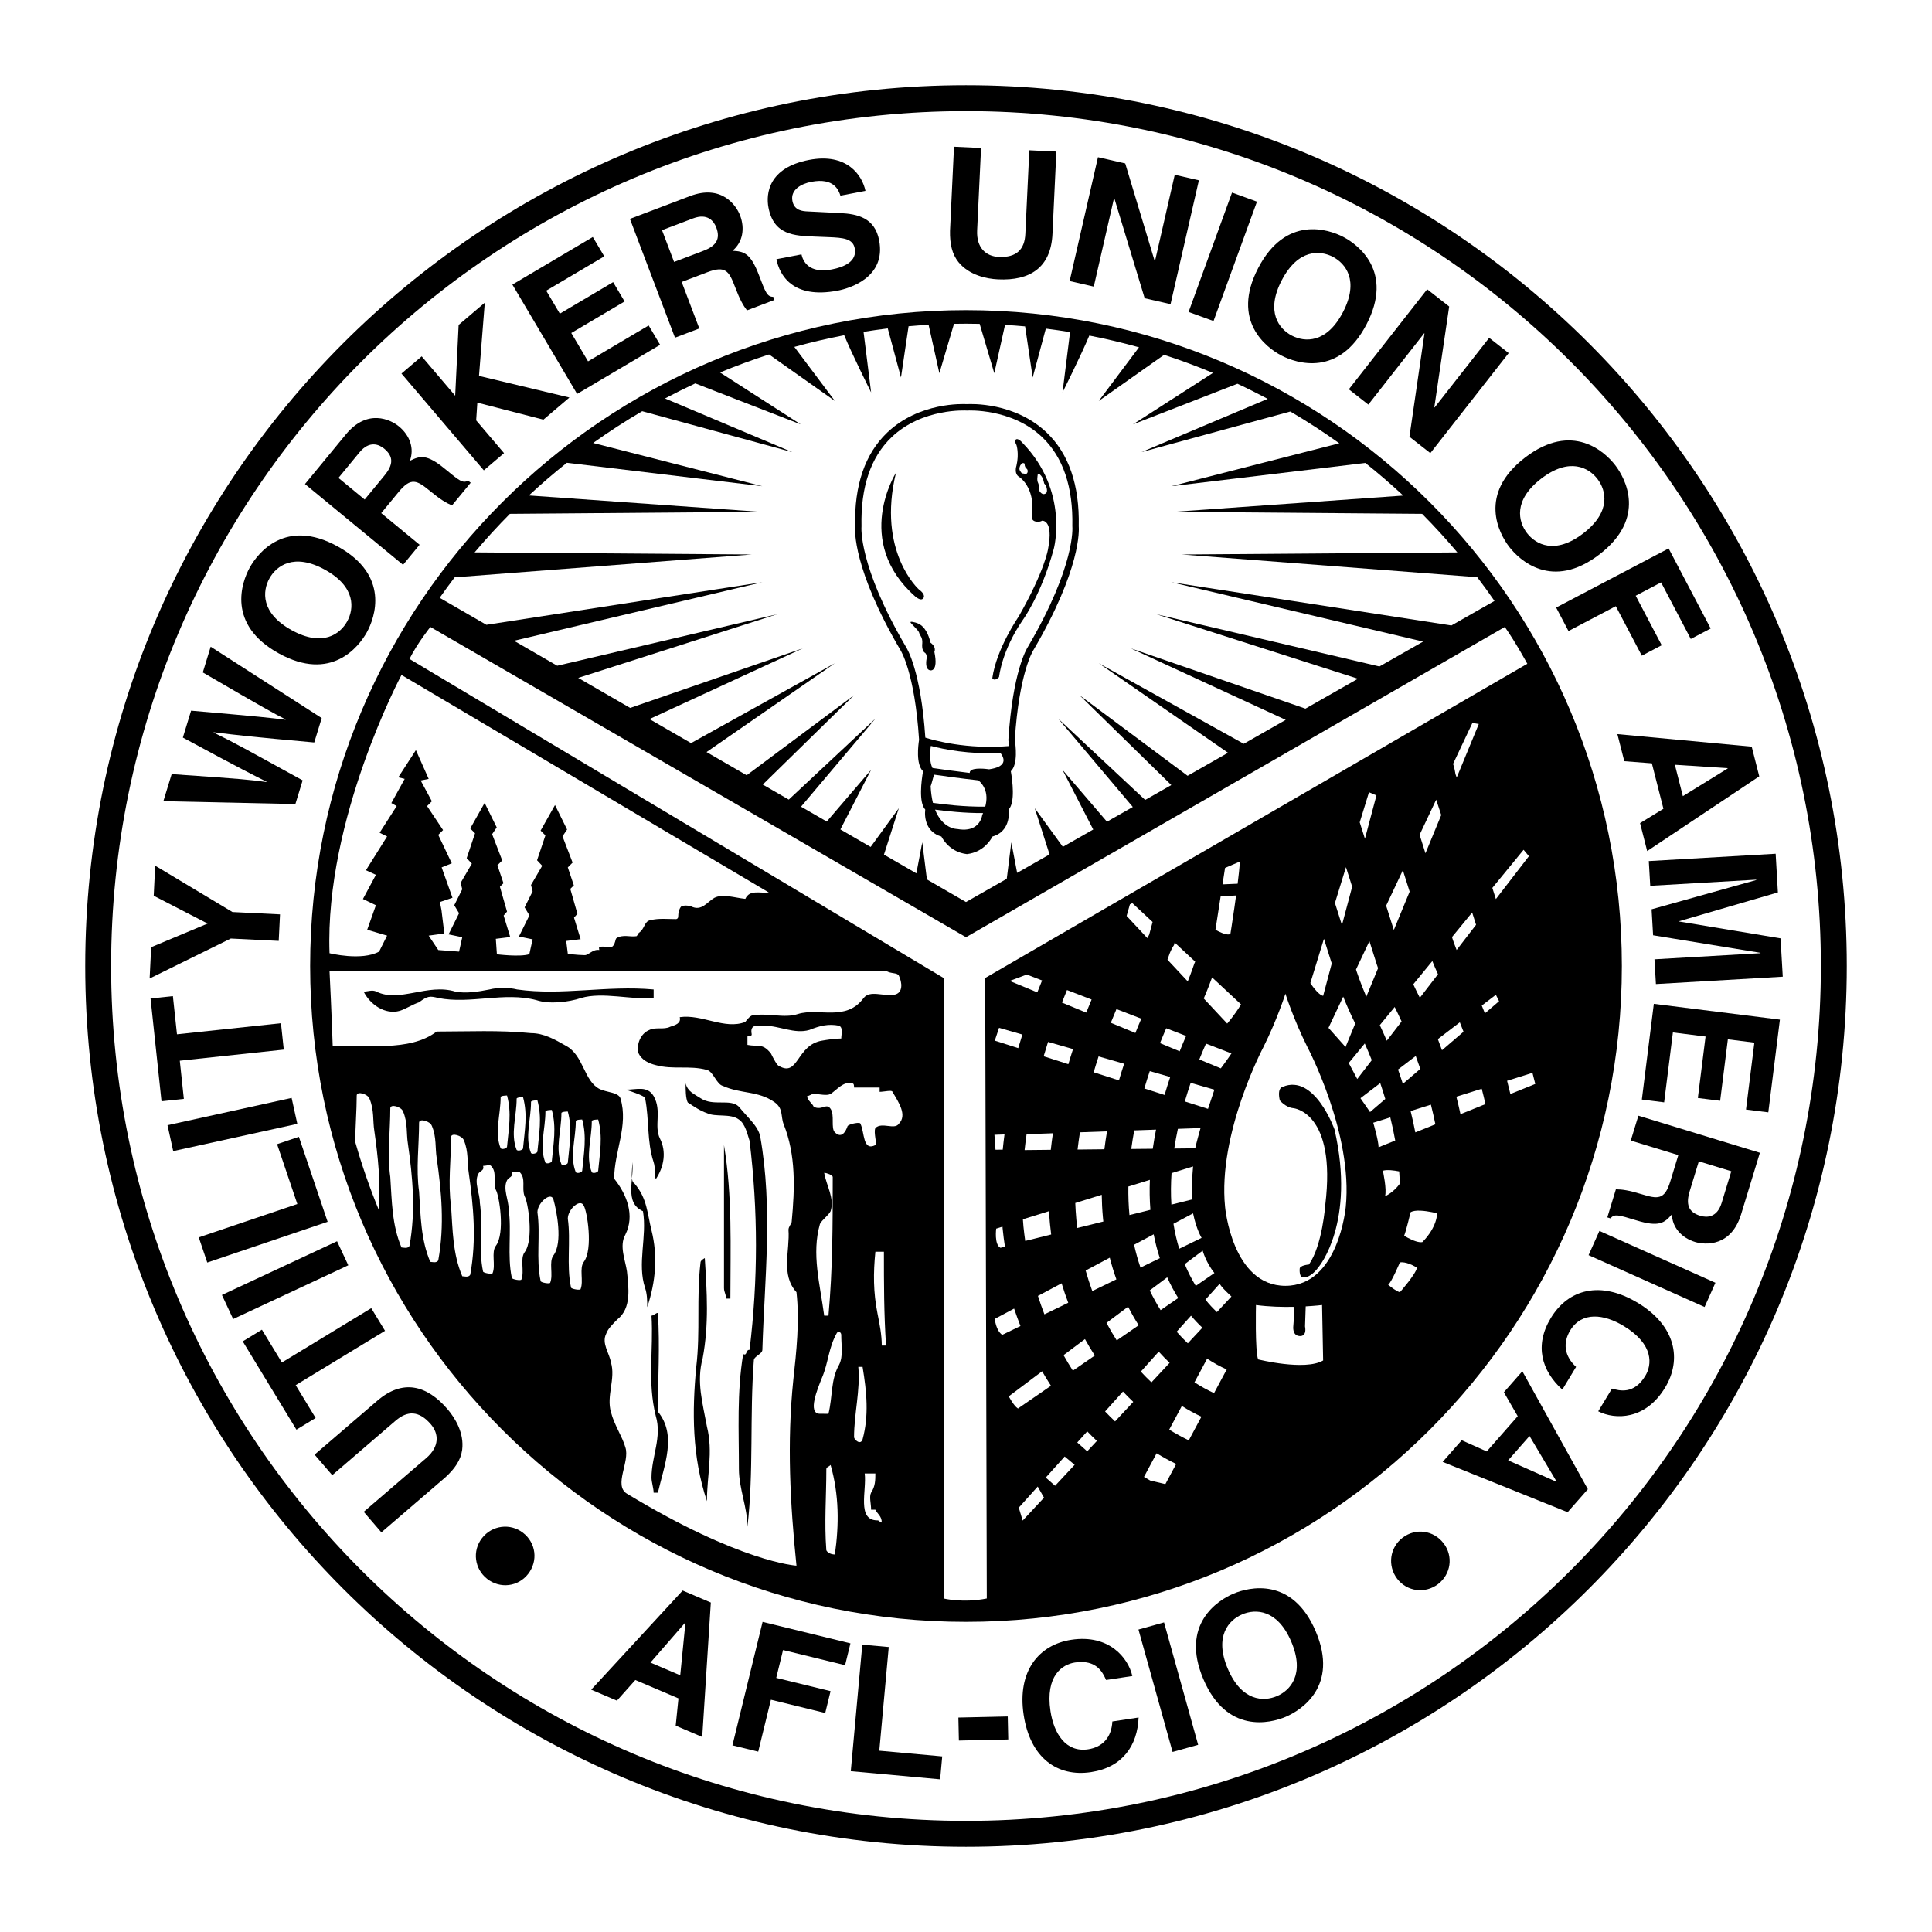 <?xml version="1.0" encoding="utf-8"?>
<!-- Generator: Adobe Illustrator 13.0.0, SVG Export Plug-In . SVG Version: 6.00 Build 14948)  -->
<!DOCTYPE svg PUBLIC "-//W3C//DTD SVG 1.0//EN" "http://www.w3.org/TR/2001/REC-SVG-20010904/DTD/svg10.dtd">
<svg version="1.0" id="Layer_1" xmlns="http://www.w3.org/2000/svg" xmlns:xlink="http://www.w3.org/1999/xlink" x="0px" y="0px"
	 width="192.756px" height="192.756px" viewBox="0 0 192.756 192.756" enable-background="new 0 0 192.756 192.756"
	 xml:space="preserve">
<g>
	<polygon fill-rule="evenodd" clip-rule="evenodd" fill="#FFFFFF" points="0,0 192.756,0 192.756,192.756 0,192.756 0,0 	"/>
	<path fill-rule="evenodd" clip-rule="evenodd" d="M96.378,8.504c-48.531,0-87.874,39.343-87.874,87.874
		c0,48.53,39.343,87.874,87.874,87.874c48.531,0,87.874-39.344,87.874-87.874C184.252,47.847,144.909,8.504,96.378,8.504
		L96.378,8.504z"/>
	<path fill-rule="evenodd" clip-rule="evenodd" fill="#FFFFFF" d="M96.378,11.087c-47.104,0-85.291,38.187-85.291,85.291
		c0,47.104,38.187,85.29,85.291,85.29c47.104,0,85.291-38.186,85.291-85.29C181.669,49.274,143.482,11.087,96.378,11.087
		L96.378,11.087z"/>
	<path fill-rule="evenodd" clip-rule="evenodd" d="M96.378,30.943c-36.138,0-65.435,29.297-65.435,65.435
		c0,36.138,29.297,65.435,65.435,65.435s65.435-29.297,65.435-65.435C161.812,60.24,132.516,30.943,96.378,30.943L96.378,30.943z"/>
	<path fill-rule="evenodd" clip-rule="evenodd" fill="#FFFFFF" d="M150.135,62.553L96.378,93.506L42.94,62.553
		c0,0-1.288,1.596-2.086,3.191l53.29,31.83v61.906c0,0,1.914,0.479,4.308,0l-0.159-61.906l54.087-31.351
		C152.38,66.223,151.225,64.095,150.135,62.553L150.135,62.553z"/>
	<path fill-rule="evenodd" clip-rule="evenodd" fill="#FFFFFF" d="M144.808,62.402l4.297-2.448c-0.556-0.803-1.13-1.592-1.72-2.367
		l-29.465-2.266l27.481-0.207c-1.12-1.33-2.293-2.614-3.517-3.848l-24.815-0.2l22.932-1.624c-1.217-1.132-2.478-2.218-3.78-3.253
		l-19.364,2.323l16.765-4.284c-1.577-1.128-3.207-2.187-4.887-3.171l-14.856,4.052l12.6-5.315c-0.991-0.528-1.997-1.031-3.018-1.507
		l-10.433,4.057l7.989-5.136c-1.594-0.665-3.221-1.268-4.877-1.804l-6.517,4.6l4.016-5.353c-1.628-0.454-3.281-0.846-4.959-1.172
		c-0.76,1.847-2.673,5.674-2.673,5.674l0.753-6.018c-0.802-0.13-1.607-0.247-2.418-0.348l-1.312,4.876l-0.756-5.098
		c-0.664-0.061-1.332-0.111-2.002-0.151l-1.072,4.824l-1.459-4.926c-0.453-0.009-0.907-0.016-1.362-0.016
		c-0.4,0-0.8,0.004-1.198,0.012l-1.46,4.929l-1.074-4.833c-0.668,0.038-1.335,0.086-1.998,0.146l-0.758,5.112l-1.318-4.895
		c-0.81,0.099-1.615,0.212-2.416,0.341l0.755,6.043c0,0-1.934-3.868-2.685-5.704c-1.683,0.323-3.342,0.712-4.975,1.164l4.043,5.39
		l-6.567-4.636c-1.661,0.534-3.292,1.135-4.89,1.799l8.054,5.177L69.37,38.252c-1.021,0.476-2.029,0.976-3.021,1.503l12.691,5.354
		l-14.968-4.082c-1.682,0.984-3.316,2.042-4.896,3.17l16.886,4.315l-19.505-2.34c-1.306,1.038-2.571,2.125-3.791,3.259l23.083,1.634
		l-24.979,0.201c-1.223,1.234-2.397,2.516-3.517,3.845l27.645,0.208L45.362,57.6c-0.511,0.671-1.01,1.352-1.495,2.043l4.661,2.694
		l27.533-4.251l-24.78,5.843l4.311,2.492l21.958-5.144l-19.862,6.356l5.184,2.996l17.23-5.948l-15.303,7.062l4.147,2.397
		l14.347-7.97l-12.802,8.863l4.003,2.314l10.714-7.986l-9.106,8.916l2.594,1.5l8.639-8.076l-7.416,8.782l2.567,1.484l4.423-5.161
		l-3.063,5.947l3.02,1.746l2.81-3.863l-1.482,4.63l3.232,1.868l0.589-3.095l0.463,3.703l3.898,2.253l4.068-2.318l0.455-3.638
		l0.581,3.048l3.234-1.843l-1.476-4.609l2.803,3.853l3.03-1.727l-3.067-5.956l4.437,5.176l2.579-1.469l-7.441-8.812l8.675,8.109
		l2.607-1.485l-9.154-8.963l10.78,8.037l4.033-2.297l-12.899-8.93l14.467,8.037l4.19-2.388l-15.466-7.138l17.433,6.018l5.237-2.984
		l-20.117-6.438l22.263,5.215l4.355-2.481l-25.129-5.925L144.808,62.402L144.808,62.402z"/>
	<path fill-rule="evenodd" clip-rule="evenodd" d="M107.626,52.488c0.088-4.078-0.987-7.217-3.198-9.328
		c-3.19-3.046-7.571-2.861-7.957-2.838c-0.385-0.023-4.766-0.208-7.956,2.838c-2.211,2.111-3.287,5.25-3.199,9.328
		c-0.032,0.354-0.245,4.237,4.511,12.354l0.012,0.02c0.013,0.02,1.425,2.191,1.857,8.952c-0.08,0.497-0.337,2.446,0.397,3.133
		c-0.164,0.941-0.451,3.116,0.218,3.822c-0.104,0.857,0.12,2.275,1.612,2.694c0.22,0.415,0.957,1.552,2.508,1.746l0.04,0.005
		l0.04-0.005c1.552-0.194,2.289-1.331,2.509-1.746c1.492-0.418,1.716-1.837,1.611-2.694c0.669-0.706,0.382-2.88,0.219-3.822
		c0.733-0.687,0.477-2.636,0.396-3.133c0.433-6.76,1.844-8.932,1.857-8.953l0.012-0.018
		C107.872,56.725,107.658,52.842,107.626,52.488L107.626,52.488z"/>
	<path fill-rule="evenodd" clip-rule="evenodd" fill="#FFFFFF" d="M102.568,64.512c-0.13,0.197-1.529,2.469-1.962,9.296
		l-0.002,0.036l0.006,0.037c0.028,0.17,0.052,0.358,0.07,0.553c-4.245,0.353-7.544-0.582-8.359-0.841
		c-0.447-6.66-1.819-8.887-1.948-9.082c-4.755-8.117-4.425-11.938-4.421-11.976l0.001-0.041c-0.088-3.902,0.922-6.887,3.001-8.873
		c3.066-2.929,7.45-2.665,7.494-2.661h0.044c0.043-0.003,4.438-0.262,7.498,2.666c2.076,1.986,3.085,4.97,2.997,8.869l0.002,0.042
		C106.994,52.573,107.324,56.395,102.568,64.512L102.568,64.512z"/>
	<path fill-rule="evenodd" clip-rule="evenodd" d="M89.394,47.166c0,0-4.326,6.808,1.915,12.339c0,0,0.536,0.487,0.78,0.212
		c0,0,0.403-0.31-0.425-0.922C91.663,58.795,87.479,55.037,89.394,47.166L89.394,47.166z"/>
	<path fill-rule="evenodd" clip-rule="evenodd" d="M90.918,62.199l0.567,0.603c0,0,0.213,0.212,0.248,0.425
		c0,0,0.142,0.248,0.213,0.39c0,0,0.106,0.284,0.071,0.567c0,0-0.106,0.745,0.284,0.958c0,0,0.213,0.142,0.142,0.603
		c0,0-0.212,1.028,0.354,1.134c0,0,0.851,0.213,0.426-1.843c0,0,0.248-0.461-0.39-0.922c0,0-0.213-1.099-0.815-1.631
		c0,0-0.284-0.319-0.922-0.426C91.095,62.057,90.67,61.951,90.918,62.199L90.918,62.199z"/>
	<path fill-rule="evenodd" clip-rule="evenodd" d="M101.307,43.904c0,0-0.071,0.212,0.106,0.496c0,0,0.283,0.851,0,2.057
		c0,0-0.284,0.815,0.283,1.134c0,0,1.56,0.993,1.276,3.652c0,0-0.213,0.639,0.319,0.78c0,0,0.39,0.106,0.674-0.071
		c0,0,1.17-0.142,0.603,2.801c0,0-0.284,2.092-2.942,6.772c0,0-2.199,3.156-2.624,6.134c0,0,0.177,0.39,0.673-0.106
		c0,0,0.249-2.624,2.376-5.708c0,0,1.844-2.518,3.085-7.091c0,0,1.56-5.744-3.12-10.566
		C102.016,44.187,101.519,43.584,101.307,43.904L101.307,43.904z"/>
	<path fill-rule="evenodd" clip-rule="evenodd" fill="#FFFFFF" d="M101.944,46.208c0,0.106-0.106,0.142-0.142,0.212
		c-0.106,0.213-0.142,0.425,0,0.603c0.035,0.071,0.106,0.177,0.213,0.213c0.142,0,0.283,0.071,0.39,0.035
		c0.178-0.106,0.142-0.39,0.071-0.461c-0.178-0.142-0.248-0.284-0.248-0.497C102.229,46.173,102.051,46.208,101.944,46.208
		L101.944,46.208z"/>
	<path fill-rule="evenodd" clip-rule="evenodd" fill="#FFFFFF" d="M103.54,47.308c-0.035,0.283-0.106,0.603,0.035,0.886
		c0.106,0.213,0.036,0.461,0.071,0.674c0.106,0.248,0.354,0.532,0.638,0.39c0.249-0.106,0.178-0.461,0.106-0.708
		c0-0.107-0.177-0.249-0.213-0.32c-0.07-0.319-0.142-0.603-0.354-0.815C103.753,47.343,103.682,47.237,103.54,47.308L103.54,47.308z
		"/>
	<path fill-rule="evenodd" clip-rule="evenodd" fill="#FFFFFF" d="M98.232,78.673c0.226,0.517,0.247,1.122,0.068,1.805
		c-2.039,0.038-4.286-0.242-5.22-0.375c-0.116-0.465-0.198-1.012-0.229-1.657c0.021-0.053,0.102-0.282,0.336-1.158
		c0.917,0.133,2.673,0.377,4.432,0.57C97.846,78.052,98.078,78.317,98.232,78.673L98.232,78.673z"/>
	<path fill-rule="evenodd" clip-rule="evenodd" fill="#FFFFFF" d="M95.49,82.71c-0.019,0-1.443,0.007-2.197-1.932
		c1.033,0.14,2.956,0.358,4.791,0.342c-0.028,0.066-0.057,0.134-0.088,0.202l-0.004,0.008l-0.001,0.008
		c0,0.007-0.084,0.669-0.65,1.088c-0.445,0.33-1.064,0.426-1.839,0.284l-0.005,0H95.49L95.49,82.71z"/>
	<path fill-rule="evenodd" clip-rule="evenodd" fill="#FFFFFF" d="M99.819,75.129c0.15,0.192,0.39,0.568,0.275,0.91
		c-0.121,0.359-0.596,0.599-1.412,0.714c-0.197-0.029-1.631-0.221-1.892,0.199c-0.031,0.05-0.043,0.105-0.04,0.166
		c-1.58-0.188-3.034-0.396-3.714-0.495c-0.168-0.323-0.346-0.977-0.165-2.203C94.169,74.763,96.674,75.27,99.819,75.129
		L99.819,75.129z"/>
	<path fill-rule="evenodd" clip-rule="evenodd" fill="#FFFFFF" d="M40.057,67.34c0,0-7.659,14.359-7.18,27.762
		c0,0,3.191,0.798,4.946-0.16l0.798-1.595l-1.985-0.585l0.868-2.447l-1.294-0.62l1.294-2.411l-0.993-0.461l2.11-3.368l-0.745-0.373
		l1.702-2.659l-0.532-0.301l1.33-2.411l-0.638-0.16l1.755-2.712l1.276,2.872l-0.798,0.16l1.117,2.074l-0.479,0.479l1.595,2.394
		l-0.479,0.479l1.348,2.836l-1.011,0.408l1.082,3.031l-1.259,0.426l0.16,0.798l0.284,2.34l-1.56,0.213l0.957,1.436l2.074,0.159
		l0.319-1.436l-1.365-0.284l1.046-2.109l-0.479-0.798l0.797-1.596l-0.16-0.638l1.117-1.915l-0.514-0.549l0.833-2.482l-0.479-0.479
		l1.436-2.552l1.206,2.446l-0.458,0.678l1.007,2.62l-0.479,0.479l0.603,1.79l-0.354,0.355l0.709,2.481l-0.337,0.39l0.656,2.145
		l-1.436,0.177l0.106,1.542c0,0,2.305,0.293,3.235-0.01l0.329-1.479l-1.365-0.284l1.046-2.11l-0.479-0.797l0.798-1.596l-0.16-0.638
		l1.117-1.915l-0.514-0.55l0.833-2.481l-0.479-0.479l1.436-2.552l1.206,2.446l-0.457,0.678l1.007,2.62l-0.479,0.479l0.603,1.791
		l-0.354,0.354l0.709,2.482l-0.337,0.39l0.656,2.145l-1.436,0.177l0.16,1.276c0,0,0.806,0.124,1.684,0.14
		c0.391,0.007,0.816-0.619,1.454-0.512c0-0.107-0.106-0.319,0.106-0.319c0.426-0.106,1.064,0.212,1.277-0.106
		c0.212-0.212,0.212-0.638,0.319-0.745c0.638-0.425,1.383-0.106,2.021-0.212c0.106-0.106,0.213-0.319,0.213-0.319
		c0.638-0.425,0.532-1.17,1.17-1.276c0.851-0.213,1.702-0.106,2.553-0.106c0.106,0,0.213-0.106,0.213-0.212
		c0-0.426,0.106-0.851,0.319-1.064c0.213-0.106,0.638-0.106,0.958,0c1.064,0.532,1.596-0.425,2.34-0.851
		c0.851-0.425,2.021,0,3.085,0.107c0.425-0.958,1.489-0.532,2.34-0.639L40.057,67.34L40.057,67.34z"/>
	<path fill-rule="evenodd" clip-rule="evenodd" fill="#FFFFFF" d="M32.877,96.856h55.524c0.479,0.319,1.116,0.159,1.276,0.479
		c0.319,0.637,0.479,1.754-0.479,1.914c-1.117,0.16-2.393-0.479-3.031,0.318c-1.755,2.393-4.468,0.957-6.542,1.596
		c-1.436,0.479-3.032-0.16-4.627,0.16c-0.319,0.158-0.638,0.637-0.638,0.637c-2.074,0.799-4.308-0.797-6.542-0.479
		c0.159,0.639-0.479,0.799-0.958,0.959c-0.638,0.318-1.436,0-2.074,0.318c-0.797,0.318-1.276,1.277-1.117,2.234
		c0.319,0.797,1.117,1.115,1.755,1.275c1.755,0.479,3.351,0,5.106,0.479c0.638,0.16,0.957,1.436,1.595,1.596
		c1.755,0.799,3.51,0.479,5.106,1.596c0.957,0.639,0.638,1.436,0.957,2.234c1.222,3.053,1.117,6.381,0.798,9.732
		c0,0.158-0.319,0.479-0.319,0.797c0.16,2.074-0.798,4.467,0.798,6.223c0.319,2.873,0,5.904-0.319,8.775
		c-0.638,6.223-0.319,12.285,0.319,18.508c0,0-5.584-0.318-16.913-7.18c-1.365-0.826,0.32-3.191-0.159-4.627
		c-0.319-1.117-1.117-2.234-1.436-3.51c-0.479-1.596,0.479-3.352,0-4.947c-0.16-0.957-0.958-1.914-0.479-2.871
		c0.159-0.479,0.638-0.957,1.117-1.436c1.436-1.117,1.117-3.191,0.957-4.787c-0.159-1.117-0.797-2.553-0.159-3.67
		c0.957-1.914,0.159-3.988-1.117-5.584c0-2.713,1.436-5.266,0.638-7.977c-0.159-0.639-1.436-0.639-2.074-0.959
		c-1.596-0.797-1.596-3.35-3.351-4.307c-1.117-0.639-2.234-1.277-3.51-1.277c-3.191-0.318-6.222-0.158-9.414-0.158
		c-2.712,2.074-7.18,1.275-10.371,1.436C33.196,104.355,33.084,101,32.877,96.856L32.877,96.856z"/>
	<path fill-rule="evenodd" clip-rule="evenodd" fill="#FFFFFF" d="M38.94,110.578c0,2.256-0.319,4.627,0,6.859
		c0.16,2.395,0.16,4.787,1.117,7.021c0.159,0,0.638,0.16,0.797-0.16c0.639-3.51,0.319-6.861-0.159-10.211
		c-0.16-0.957,0-2.074-0.479-3.191C40.057,110.418,38.94,110.1,38.94,110.578L38.94,110.578z"/>
	<path fill-rule="evenodd" clip-rule="evenodd" fill="#FFFFFF" d="M41.812,112.014c0,2.256-0.319,4.627,0,6.861
		c0.16,2.393,0.16,4.785,1.117,7.02c0.16,0,0.638,0.16,0.798-0.16c0.638-3.51,0.319-6.859-0.16-10.211
		c-0.159-0.957,0-2.074-0.479-3.191C42.929,111.854,41.812,111.535,41.812,112.014L41.812,112.014z"/>
	<path fill-rule="evenodd" clip-rule="evenodd" fill="#FFFFFF" d="M45.003,113.449c0,2.258-0.319,4.627,0,6.861
		c0.16,2.393,0.16,4.787,1.117,7.02c0.16,0,0.639,0.16,0.798-0.16c0.638-3.51,0.319-6.859-0.159-10.211
		c-0.16-0.957,0-2.074-0.479-3.189C46.12,113.291,45.003,112.971,45.003,113.449L45.003,113.449z"/>
	<path fill-rule="evenodd" clip-rule="evenodd" fill="#FFFFFF" d="M49.949,109.461c0,1.762-0.638,3.51,0,5.105
		c0.159,0.16,0.638,0,0.638-0.16c0.159-1.754,0.479-3.35,0-5.105C50.587,109.301,49.949,109.301,49.949,109.461L49.949,109.461z"/>
	<path fill-rule="evenodd" clip-rule="evenodd" fill="#FFFFFF" d="M51.545,109.621c0,1.762-0.639,3.51,0,5.105
		c0.159,0.158,0.638,0,0.638-0.16c0.16-1.756,0.479-3.35,0-5.105C52.183,109.461,51.545,109.461,51.545,109.621L51.545,109.621z"/>
	<path fill-rule="evenodd" clip-rule="evenodd" fill="#FFFFFF" d="M52.98,109.939c0,1.762-0.638,3.51,0,5.105
		c0.16,0.16,0.638,0,0.638-0.16c0.16-1.754,0.479-3.35,0-5.105C53.619,109.779,52.98,109.779,52.98,109.939L52.98,109.939z"/>
	<path fill-rule="evenodd" clip-rule="evenodd" fill="#FFFFFF" d="M54.417,110.896c0,1.762-0.638,3.51,0,5.105
		c0.16,0.16,0.638,0,0.638-0.158c0.16-1.756,0.479-3.352,0-5.105C55.055,110.738,54.417,110.738,54.417,110.896L54.417,110.896z"/>
	<path fill-rule="evenodd" clip-rule="evenodd" fill="#FFFFFF" d="M56.012,111.057c0,1.762-0.639,3.51,0,5.105
		c0.16,0.16,0.638,0,0.638-0.16c0.159-1.754,0.479-3.35,0-5.105C56.65,110.896,56.012,110.896,56.012,111.057L56.012,111.057z"/>
	<path fill-rule="evenodd" clip-rule="evenodd" fill="#FFFFFF" d="M57.448,111.854c0,1.764-0.638,3.51,0,5.105
		c0.16,0.16,0.638,0,0.638-0.158c0.16-1.756,0.479-3.352,0-5.105C58.086,111.695,57.448,111.695,57.448,111.854L57.448,111.854z"/>
	<path fill-rule="evenodd" clip-rule="evenodd" fill="#FFFFFF" d="M59.043,111.854c0,1.764-0.638,3.51,0,5.105
		c0.159,0.16,0.638,0,0.638-0.158c0.16-1.756,0.479-3.352,0-5.105C59.682,111.695,59.043,111.695,59.043,111.854L59.043,111.854z"/>
	<path fill-rule="evenodd" clip-rule="evenodd" fill="#FFFFFF" d="M47.715,117.119c-0.434,0.867,0.16,1.914,0.16,2.873
		c0.319,2.232-0.16,4.627,0.319,6.859c0,0.16,0.957,0.318,0.957,0.16c0.319-0.799-0.16-2.074,0.319-2.713
		c0.957-1.275,0.319-5.105,0-5.584c-0.319-0.797,0.159-1.756-0.479-2.393c-0.16-0.16-0.479,0-0.797,0
		C48.354,116.801,47.875,116.801,47.715,117.119L47.715,117.119z"/>
	<path fill-rule="evenodd" clip-rule="evenodd" fill="#FFFFFF" d="M50.587,117.758c-0.434,0.867,0.159,1.914,0.159,2.871
		c0.319,2.234-0.159,4.627,0.319,6.861c0,0.16,0.957,0.318,0.957,0.16c0.319-0.799-0.159-2.074,0.319-2.713
		c0.958-1.277,0.319-5.105,0-5.584c-0.319-0.799,0.159-1.756-0.479-2.395c-0.16-0.158-0.479,0-0.798,0
		C51.226,117.438,50.747,117.438,50.587,117.758L50.587,117.758z"/>
	<path fill-rule="evenodd" clip-rule="evenodd" fill="#FFFFFF" d="M53.619,120.949c0.319,2.232-0.16,4.627,0.319,6.859
		c0,0.16,0.958,0.32,0.958,0.16c0.319-0.799-0.16-2.074,0.319-2.713c0.958-1.275,0.319-4.467,0-5.584
		C54.978,118.846,53.619,119.992,53.619,120.949L53.619,120.949z"/>
	<path fill-rule="evenodd" clip-rule="evenodd" fill="#FFFFFF" d="M56.65,121.586c0.319,2.234-0.16,4.627,0.319,6.861
		c0,0.16,0.958,0.318,0.958,0.16c0.319-0.799-0.16-2.074,0.319-2.713c0.957-1.275,0.319-5.105,0-5.584
		C57.927,119.512,56.65,120.629,56.65,121.586L56.65,121.586z"/>
	<path fill-rule="evenodd" clip-rule="evenodd" fill="#FFFFFF" d="M37.345,112.811c-0.16-0.957,0-2.072-0.479-3.189
		c-0.16-0.479-1.276-0.799-1.276-0.32c0,1.523-0.145,3.1-0.142,4.65c0.657,2.311,1.441,4.568,2.345,6.766
		C37.991,118.031,37.717,115.422,37.345,112.811L37.345,112.811z"/>
	<path fill-rule="evenodd" clip-rule="evenodd" d="M37.558,98.932c2.283,1.141,5.105-0.852,7.871,0c1.064,0.211,2.34,0,3.404-0.213
		c0.851-0.213,1.915-0.213,2.766,0c4.467,0.637,8.935-0.426,13.615,0v0.85c-2.127,0.213-5.105-0.637-7.232,0
		c-1.277,0.426-3.191,0.639-4.467,0.213c-3.191-0.85-6.595,0.426-9.786-0.213c-0.851-0.213-1.063-0.213-1.915,0.426
		c-0.638,0.213-1.276,0.639-1.915,0.852c-1.489,0.426-2.979-0.639-3.617-1.914C36.707,98.932,37.132,98.719,37.558,98.932
		L37.558,98.932z"/>
	<path fill-rule="evenodd" clip-rule="evenodd" fill="#FFFFFF" d="M76.275,102.334c1.489,0,2.978,0.852,4.467,0.426
		c1.064-0.426,1.915-0.639,2.979-0.426c0.425,0.213,0.212,0.852,0.212,1.277c-0.638,0-1.445,0.133-1.915,0.213
		c-2.553,0.424-2.34,3.615-4.254,2.553c-0.213,0-0.638-0.852-0.851-1.277c-0.851-1.062-1.276-0.639-2.34-0.852
		c0-0.211,0-0.637,0-0.85c0.213,0,0.425,0,0.425-0.213C74.786,102.121,75.637,102.334,76.275,102.334L76.275,102.334z"/>
	<path fill-rule="evenodd" clip-rule="evenodd" d="M68.404,108.078c0.212,0.852,0.851,1.064,1.489,1.488
		c1.277,0.852,2.979,0,3.829,0.852c0.851,1.064,1.915,1.914,2.128,2.979c1.276,7.232,0.425,14.254,0.212,21.273
		c0,0.426-0.851,0.639-0.851,1.064c-0.425,5.529,0,11.061-0.638,16.592c0-1.914-0.851-3.828-0.851-5.744
		c0-3.828-0.212-7.658,0.426-11.486c0.425,0.213,0.213-0.426,0.638-0.426c0.851-7.02,0.851-13.828,0-20.848
		c-0.213-0.639-0.425-1.703-1.064-2.127c-0.851-0.639-2.339-0.213-3.19-0.639c-0.639-0.213-1.277-0.639-1.915-1.064
		C68.404,109.566,68.404,108.717,68.404,108.078L68.404,108.078z"/>
	<path fill-rule="evenodd" clip-rule="evenodd" d="M70.531,149.773c0-2.553,0.638-4.893,0-7.445
		c-0.426-2.34-1.064-4.467-0.426-6.807c0.638-3.404,0.426-6.596,0.213-10c0,0-0.426,0.213-0.426,0.426
		c-0.425,3.617,0,6.809-0.425,10.424C69.042,140.84,69.042,145.307,70.531,149.773L70.531,149.773z"/>
	<path fill-rule="evenodd" clip-rule="evenodd" d="M72.233,128.5c0-4.684,0-9.572,0-14.252c0.851,5.105,0.638,10.211,0.638,15.316
		c-0.213,0-0.213,0-0.425,0C72.446,129.139,72.233,128.926,72.233,128.5L72.233,128.5z"/>
	<path fill-rule="evenodd" clip-rule="evenodd" d="M65,147.434c0-2.137,1.063-4.041,0.425-6.17
		c-0.851-3.402-0.213-6.594-0.425-9.998c0.212,0,0.638-0.426,0.638-0.213c0.213,3.191,0,6.596,0,9.787
		c1.915,2.34,0.638,5.318,0,8.084h-0.426C65.212,148.498,65,147.859,65,147.434L65,147.434z"/>
	<path fill-rule="evenodd" clip-rule="evenodd" d="M64.361,128.5c-0.81-2.43,0.213-5.105-0.212-7.658
		c-1.915-0.85-0.851-3.191-1.063-4.893c0,0.852-0.212,1.914,0.213,2.127c1.276,1.49,1.276,2.979,1.702,4.68
		c0.638,2.555,0.425,5.105-0.426,7.66C64.574,129.777,64.574,129.139,64.361,128.5L64.361,128.5z"/>
	<path fill-rule="evenodd" clip-rule="evenodd" d="M65.212,115.949c-0.686-2.059-0.425-4.254-0.851-6.383
		c0-0.213-1.276-0.637-1.915-0.85c1.064,0,2.127-0.426,2.766,0.637c0.851,1.49,0,2.979,0.639,4.256
		c0.638,1.275,0.425,2.766-0.426,4.041C65.212,117.014,65.425,116.588,65.212,115.949L65.212,115.949z"/>
	<path fill-rule="evenodd" clip-rule="evenodd" fill="#FFFFFF" d="M81.168,109.143c0.638,0,1.276,0.211,1.702,0
		c0.638-0.426,1.276-1.277,2.127-1.064c0.213,0,0.213,0.213,0.213,0.426c0.851,0,1.702,0,2.552,0v0.426c0.426,0,1.277-0.213,1.277,0
		c0.638,1.062,1.489,2.34,0.638,3.189c-0.426,0.639-1.702-0.211-2.34,0.426c-0.213,0.426,0.212,1.703,0,1.703
		c-1.276,0.637-1.063-1.277-1.489-2.129c0-0.211-1.063,0-1.276,0.213c-0.213,0.639-0.638,1.277-1.276,0.639
		c-0.425-0.426,0-1.701-0.425-2.34c-0.426-0.639-0.851,0.213-1.702-0.213c0-0.213-0.639-0.639-0.639-1.064
		C80.742,109.354,80.955,109.143,81.168,109.143L81.168,109.143z"/>
	<path fill-rule="evenodd" clip-rule="evenodd" fill="#FFFFFF" d="M82.231,117.014c0.212,1.275,1.063,2.553,0.638,3.828
		c-0.213,0.426-0.851,0.852-1.063,1.277c-0.851,2.979,0,5.955,0.425,9.146h0.425c0.426-4.68,0.426-9.146,0.426-13.828
		C83.083,117.225,82.444,117.014,82.231,117.014L82.231,117.014z"/>
	<path fill-rule="evenodd" clip-rule="evenodd" fill="#FFFFFF" d="M82.444,146.582c0,2.766-0.212,5.318,0,8.084
		c0.213,0.426,0.851,0.426,0.851,0.426c0.426-2.979,0.426-5.957-0.425-8.934C82.657,146.369,82.444,146.369,82.444,146.582
		L82.444,146.582z"/>
	<path fill-rule="evenodd" clip-rule="evenodd" fill="#FFFFFF" d="M81.806,141.053c-1.294,0-0.213-2.555,0.212-3.617
		c0.638-1.49,0.638-2.979,1.489-4.467c0.213-0.213,0.425,0,0.425,0.211c0,1.064,0.213,2.129-0.212,2.979
		c-0.851,1.49-0.638,3.191-1.064,4.895C82.444,141.053,82.019,141.053,81.806,141.053L81.806,141.053z"/>
	<path fill-rule="evenodd" clip-rule="evenodd" fill="#FFFFFF" d="M87.975,134.244c0-1.064-0.213-2.127-0.426-3.191
		c-0.425-2.127-0.425-4.041-0.212-6.168c0,0,0.638,0,0.851,0c0,3.189,0,6.168,0.213,9.359
		C88.188,134.244,88.188,134.244,87.975,134.244L87.975,134.244z"/>
	<path fill-rule="evenodd" clip-rule="evenodd" fill="#FFFFFF" d="M87.549,151.689c-2.095,0-1.063-2.979-1.276-4.682
		c0.425,0,0.638,0,1.063,0c0,0.639,0,1.277-0.425,1.916c-0.213,0.424,0,1.062,0,1.701h0.425c0.212,0.426,0.638,0.639,0.638,1.275
		C87.762,151.9,87.762,151.689,87.549,151.689L87.549,151.689z"/>
	<path fill-rule="evenodd" clip-rule="evenodd" fill="#FFFFFF" d="M85.21,143.393c0-2.35,0.638-4.682,0.425-7.021
		c0.212,0,0.425,0,0.425,0c0.425,2.553,0.638,4.893,0,7.234C85.848,144.242,85.21,143.605,85.21,143.393L85.21,143.393z"/>
	<path fill-rule="evenodd" clip-rule="evenodd" fill="#FFFFFF" d="M128.246,128.287c5.318,0,6.021-7.871,6.021-7.871
		c0.745-7.338-3.829-15.955-3.829-15.955c-1.383-2.766-2.191-5.318-2.191-5.318s-0.81,2.553-2.192,5.318
		c0,0-4.573,8.617-3.828,15.955C122.226,120.416,122.928,128.287,128.246,128.287L128.246,128.287z"/>
	<path fill-rule="evenodd" clip-rule="evenodd" fill="#FFFFFF" d="M131.904,130.203c0,0-0.644,0.08-1.633,0.135l-0.068,1.992
		c0.212,1.17-0.639,0.957-0.639,0.957c-0.639-0.107-0.532-0.957-0.532-0.957c0.061-0.537,0.053-1.342,0.034-1.945
		c-1.125,0.023-2.458-0.01-3.757-0.182c0,0-0.106,4.572,0.213,5.424c0,0,4.681,1.17,6.488,0.107L131.904,130.203L131.904,130.203z"
		/>
	<path fill-rule="evenodd" clip-rule="evenodd" fill="#FFFFFF" d="M99.675,102.547l-0.425,1.277l2.339,0.748
		c0.136-0.463,0.274-0.916,0.414-1.357L99.675,102.547L99.675,102.547z"/>
	<path fill-rule="evenodd" clip-rule="evenodd" fill="#FFFFFF" d="M102.44,97.229l-1.701,0.639l2.752,1.139
		c0.164-0.418,0.324-0.814,0.479-1.188L102.44,97.229L102.44,97.229z"/>
	<path fill-rule="evenodd" clip-rule="evenodd" fill="#FFFFFF" d="M107.057,104.666l-2.493-0.715
		c-0.148,0.465-0.295,0.943-0.438,1.434l2.464,0.787C106.742,105.656,106.898,105.154,107.057,104.666L107.057,104.666z"/>
	<path fill-rule="evenodd" clip-rule="evenodd" fill="#FFFFFF" d="M108.91,99.723l-2.457-0.947c-0.163,0.391-0.331,0.809-0.503,1.25
		l2.422,1.002C108.557,100.564,108.736,100.129,108.91,99.723L108.91,99.723z"/>
	<path fill-rule="evenodd" clip-rule="evenodd" fill="#FFFFFF" d="M112.155,106.131l-2.549-0.732
		c-0.168,0.51-0.332,1.039-0.492,1.582l2.524,0.807C111.807,107.217,111.979,106.664,112.155,106.131L112.155,106.131z"/>
	<path fill-rule="evenodd" clip-rule="evenodd" fill="#FFFFFF" d="M113.869,101.633l-2.479-0.955
		c-0.182,0.422-0.371,0.877-0.565,1.365l2.452,1.016C113.48,102.547,113.68,102.07,113.869,101.633L113.869,101.633z"/>
	<path fill-rule="evenodd" clip-rule="evenodd" fill="#FFFFFF" d="M116.753,107.451l-2.04-0.586
		c-0.186,0.555-0.367,1.133-0.542,1.732l2.019,0.646C116.371,108.623,116.561,108.023,116.753,107.451L116.753,107.451z"/>
	<path fill-rule="evenodd" clip-rule="evenodd" fill="#FFFFFF" d="M118.338,103.355l-1.984-0.766
		c-0.196,0.451-0.405,0.947-0.62,1.486l1.962,0.812C117.919,104.328,118.136,103.814,118.338,103.355L118.338,103.355z"/>
	<path fill-rule="evenodd" clip-rule="evenodd" fill="#FFFFFF" d="M121.161,108.717l-2.368-0.68c-0.2,0.59-0.396,1.209-0.584,1.854
		l2.314,0.74L121.161,108.717L121.161,108.717z"/>
	<path fill-rule="evenodd" clip-rule="evenodd" fill="#FFFFFF" d="M122.863,105.1l-2.54-0.979c-0.208,0.467-0.434,0.996-0.667,1.58
		l2.144,0.889C121.8,106.59,122.438,105.738,122.863,105.1L122.863,105.1z"/>
	<path fill-rule="evenodd" clip-rule="evenodd" fill="#FFFFFF" d="M114.654,93.249c0.1-0.389,0.214-0.808,0.341-1.262l-2.024-1.884
		l-0.241,0.131c-0.117,0.406-0.227,0.788-0.327,1.15l2.068,2.213C114.529,93.479,114.59,93.363,114.654,93.249L114.654,93.249z"/>
	<path fill-rule="evenodd" clip-rule="evenodd" fill="#FFFFFF" d="M119.129,96.224c0.031-0.097,0.072-0.189,0.116-0.278
		l-2.049-1.908c-0.021,0.083-0.042,0.165-0.062,0.244c-0.226,0.347-0.405,0.721-0.533,1.117c-0.002,0.004-0.044,0.132-0.121,0.349
		l2.023,2.165C118.897,96.932,119.125,96.235,119.129,96.224L119.129,96.224z"/>
	<path fill-rule="evenodd" clip-rule="evenodd" fill="#FFFFFF" d="M122.616,99.086l-1.685-1.57c-0.18,0.5-0.465,1.252-0.834,2.102
		l1.575,1.686l0.766,0.818c0,0,0.744-0.85,1.382-1.914L122.616,99.086L122.616,99.086z"/>
	<path fill-rule="evenodd" clip-rule="evenodd" fill="#FFFFFF" d="M99.215,113.219l0.106,1.49l0.721-0.008
		c0.052-0.51,0.109-1.016,0.176-1.518L99.215,113.219L99.215,113.219z"/>
	<path fill-rule="evenodd" clip-rule="evenodd" fill="#FFFFFF" d="M105.049,113.066l-2.627,0.094
		c-0.074,0.523-0.142,1.051-0.198,1.584l2.612-0.027C104.897,114.16,104.969,113.611,105.049,113.066L105.049,113.066z"/>
	<path fill-rule="evenodd" clip-rule="evenodd" fill="#FFFFFF" d="M110.448,112.875l-2.702,0.096
		c-0.09,0.566-0.17,1.139-0.237,1.719l2.675-0.029C110.259,114.059,110.348,113.463,110.448,112.875L110.448,112.875z"/>
	<path fill-rule="evenodd" clip-rule="evenodd" fill="#FFFFFF" d="M115.338,112.703l-2.174,0.076
		c-0.113,0.609-0.214,1.227-0.298,1.854l2.145-0.021C115.104,113.965,115.214,113.328,115.338,112.703L115.338,112.703z"/>
	<path fill-rule="evenodd" clip-rule="evenodd" fill="#FFFFFF" d="M119.778,112.545l-2.261,0.08
		c-0.137,0.643-0.259,1.297-0.36,1.963l2.09-0.021C119.247,114.566,119.354,114.035,119.778,112.545L119.778,112.545z"/>
	<path fill-rule="evenodd" clip-rule="evenodd" fill="#FFFFFF" d="M100.041,122.637c-0.001-0.006-0.002-0.014-0.002-0.021
		c-0.001-0.004-0.002-0.01-0.002-0.016c-0.002-0.012-0.004-0.025-0.005-0.037c0.001,0.006,0.002,0.014,0.003,0.021
		c-0.001-0.008-0.002-0.018-0.003-0.025c0.001,0.01,0.002,0.021,0.003,0.031c0.001,0.004,0.002,0.008,0.002,0.012
		c-0.002-0.016-0.004-0.031-0.006-0.047c-0.003-0.031-0.005-0.062-0.006-0.094c0,0.002,0,0.004,0,0.006c0-0.004,0-0.01-0.001-0.014
		l0,0c0.001,0.004,0.001,0.01,0.001,0.014c0,0.002,0,0.002,0,0.004c-0.001-0.02-0.003-0.037-0.003-0.055
		c0,0.018,0.002,0.037,0.003,0.055c0.001,0.012,0.001,0.021,0.002,0.031c-0.004-0.039-0.006-0.078-0.01-0.117l-0.626,0.195
		c0,0-0.213,1.596,0.426,1.914l0.446-0.111c-0.091-0.59-0.167-1.184-0.227-1.777C100.038,122.617,100.04,122.627,100.041,122.637
		L100.041,122.637z"/>
	<rect x="102.111" y="122.38" fill-rule="evenodd" clip-rule="evenodd" fill="#FFFFFF" width="0.002" height="0"/>
	<rect x="102.11" y="122.374" fill-rule="evenodd" clip-rule="evenodd" fill="#FFFFFF" width="0.002" height="0.002"/>
	<path fill-rule="evenodd" clip-rule="evenodd" fill="#FFFFFF" d="M102.111,122.375L102.111,122.375L102.111,122.375
		c-0.005-0.059,0.006,0.072,0.001,0.008C102.111,122.377,102.11,122.365,102.111,122.375L102.111,122.375z"/>
	<path fill-rule="evenodd" clip-rule="evenodd" fill="#FFFFFF" d="M102.112,122.381c0,0-0.001,0-0.001-0.002
		c0.001,0.002,0.001,0.002,0.001,0.004s0,0.004-0.001-0.006C102.112,122.381,102.112,122.381,102.112,122.381L102.112,122.381z"/>
	<path fill-rule="evenodd" clip-rule="evenodd" fill="#FFFFFF" d="M102.111,122.375c-0.001-0.01,0,0.002,0.001,0.008
		c0-0.002,0-0.002-0.001-0.004C102.111,122.379,102.111,122.377,102.111,122.375L102.111,122.375z"/>
	<rect x="102.11" y="122.374" fill-rule="evenodd" clip-rule="evenodd" fill="#FFFFFF" width="0.002" height="0.002"/>
	<polygon fill-rule="evenodd" clip-rule="evenodd" fill="#FFFFFF" points="102.111,122.379 102.111,122.379 102.111,122.377 
		102.111,122.375 102.111,122.379 	"/>
	<polygon fill-rule="evenodd" clip-rule="evenodd" fill="#FFFFFF" points="102.111,122.377 102.112,122.381 102.111,122.377 	"/>
	<rect x="102.111" y="122.375" fill-rule="evenodd" clip-rule="evenodd" fill="#FFFFFF" width="0" height="0.002"/>
	<polygon fill-rule="evenodd" clip-rule="evenodd" fill="#FFFFFF" points="102.111,122.375 102.111,122.377 102.111,122.375 	"/>
	<rect x="102.11" y="122.379" fill-rule="evenodd" clip-rule="evenodd" fill="#FFFFFF" width="0.004" height="0.002"/>
	<rect x="102.11" y="122.378" fill-rule="evenodd" clip-rule="evenodd" fill="#FFFFFF" width="0.002" height="0"/>
	<path fill-rule="evenodd" clip-rule="evenodd" fill="#FFFFFF" d="M104.771,122.244c0.001,0.012,0.003,0.023,0.004,0.035
		l-0.008-0.064c-0.001-0.014-0.001-0.012-0.002-0.025l-0.01-0.094l-0.001-0.012l-0.006-0.07c-0.006-0.051-0.01-0.105-0.015-0.164
		c-0.03-0.338-0.055-0.674-0.074-1.012l-2.604,0.809c0.017,0.244,0.034,0.488,0.056,0.73c0.048,0.479,0.108,0.955,0.177,1.432
		l2.588-0.643C104.836,122.859,104.801,122.553,104.771,122.244L104.771,122.244z"/>
	<path fill-rule="evenodd" clip-rule="evenodd" fill="#FFFFFF" d="M110.039,121.479c0.001,0.01,0.002,0.018,0.003,0.027
		c-0.001-0.012-0.002-0.025-0.003-0.037C110.039,121.473,110.039,121.475,110.039,121.479L110.039,121.479z"/>
	<path fill-rule="evenodd" clip-rule="evenodd" fill="#FFFFFF" d="M110.058,121.668c0,0.004,0,0.008,0.001,0.012
		c-0.001-0.012-0.003-0.025-0.004-0.035C110.056,121.652,110.057,121.66,110.058,121.668L110.058,121.668z"/>
	<path fill-rule="evenodd" clip-rule="evenodd" fill="#FFFFFF" d="M110.06,121.689c-0.001-0.012-0.003-0.025-0.004-0.037
		c0-0.002-0.006-0.062-0.006-0.062l0,0c-0.001-0.004-0.001-0.008-0.001-0.008c0,0.002-0.001-0.008-0.001-0.008l-0.007-0.07
		c-0.002-0.023-0.004-0.041-0.005-0.061c-0.069-0.748-0.106-1.494-0.116-2.238l-2.639,0.818c0.021,0.541,0.054,1.082,0.104,1.623
		c0.003,0.039,0.006,0.076,0.01,0.113l0.007,0.068c0,0.004,0.001,0.008,0.001,0.012c0.002,0.018,0.007,0.08,0.008,0.082
		c0,0,0.005,0.043,0.007,0.062c0.018,0.18,0.037,0.357,0.059,0.535l2.604-0.646C110.072,121.811,110.065,121.75,110.06,121.689
		L110.06,121.689z"/>
	<path fill-rule="evenodd" clip-rule="evenodd" fill="#FFFFFF" d="M107.393,121.703c0.001,0.01,0.002,0.018,0.002,0.027
		C107.395,121.721,107.394,121.713,107.393,121.703L107.393,121.703z"/>
	<path fill-rule="evenodd" clip-rule="evenodd" fill="#FFFFFF" d="M110.039,121.479c0-0.004,0-0.006,0-0.01
		c0.001,0.012,0.002,0.025,0.003,0.037C110.041,121.496,110.04,121.488,110.039,121.479L110.039,121.479z"/>
	<polygon fill-rule="evenodd" clip-rule="evenodd" fill="#FFFFFF" points="110.051,121.598 110.051,121.602 110.051,121.598 	"/>
	<path fill-rule="evenodd" clip-rule="evenodd" fill="#FFFFFF" d="M110.052,121.598L110.052,121.598
		c0.001,0.004,0.002,0.01,0.003,0.016c0-0.002-0.001-0.006-0.002-0.01C110.053,121.602,110.052,121.6,110.052,121.598
		L110.052,121.598z"/>
	<path fill-rule="evenodd" clip-rule="evenodd" fill="#FFFFFF" d="M110.058,121.668c-0.001-0.008-0.002-0.016-0.003-0.023
		c0.001,0.01,0.003,0.023,0.004,0.035C110.058,121.676,110.058,121.672,110.058,121.668L110.058,121.668z"/>
	<path fill-rule="evenodd" clip-rule="evenodd" fill="#FFFFFF" d="M110.062,121.709c0.003,0.016,0.005,0.031,0.007,0.047
		C110.066,121.74,110.064,121.725,110.062,121.709L110.062,121.709z"/>
	<path fill-rule="evenodd" clip-rule="evenodd" fill="#FFFFFF" d="M112.641,120.996c0.005,0.021,0.011,0.043,0.015,0.064
		C112.651,121.039,112.646,121.018,112.641,120.996L112.641,120.996z"/>
	<path fill-rule="evenodd" clip-rule="evenodd" fill="#FFFFFF" d="M112.679,121.191c-0.002-0.014-0.005-0.029-0.008-0.043
		C112.674,121.162,112.677,121.178,112.679,121.191L112.679,121.191z"/>
	<path fill-rule="evenodd" clip-rule="evenodd" fill="#FFFFFF" d="M110.052,121.598L110.052,121.598
		c0,0.002,0.001,0.004,0.001,0.006c0.001,0.004,0.002,0.008,0.002,0.01C110.054,121.607,110.053,121.602,110.052,121.598
		L110.052,121.598z"/>
	<path fill-rule="evenodd" clip-rule="evenodd" fill="#FFFFFF" d="M114.722,117.715l-2.144,0.664
		c-0.014,0.945,0.019,1.896,0.108,2.846l2.09-0.52C114.696,119.707,114.683,118.707,114.722,117.715L114.722,117.715z"/>
	<path fill-rule="evenodd" clip-rule="evenodd" fill="#FFFFFF" d="M119.034,116.375l-2.149,0.668
		c-0.07,1.041-0.081,2.094-0.014,3.141l2.057-0.512C118.928,119.672,118.821,118.82,119.034,116.375L119.034,116.375z"/>
	<path fill-rule="evenodd" clip-rule="evenodd" fill="#FFFFFF" d="M99.25,131.586c0,0,0.106,1.17,0.744,1.594l1.817-0.883
		c-0.225-0.572-0.436-1.152-0.633-1.738L99.25,131.586L99.25,131.586z"/>
	<path fill-rule="evenodd" clip-rule="evenodd" fill="#FFFFFF" d="M105.918,128.035l-2.363,1.258
		c0.199,0.621,0.414,1.236,0.647,1.84l2.376-1.156C106.336,129.34,106.116,128.693,105.918,128.035L105.918,128.035z"/>
	<path fill-rule="evenodd" clip-rule="evenodd" fill="#FFFFFF" d="M110.722,125.479l-2.407,1.281
		c0.195,0.695,0.416,1.379,0.663,2.049l2.403-1.168C111.13,126.936,110.909,126.213,110.722,125.479L110.722,125.479z"/>
	<path fill-rule="evenodd" clip-rule="evenodd" fill="#FFFFFF" d="M115.103,123.148l-1.956,1.041
		c0.174,0.777,0.387,1.539,0.639,2.279l1.932-0.939C115.466,124.758,115.26,123.961,115.103,123.148L115.103,123.148z"/>
	<path fill-rule="evenodd" clip-rule="evenodd" fill="#FFFFFF" d="M119.034,121.055l-1.957,1.041
		c0.132,0.838,0.322,1.674,0.574,2.492l2.233-1.086C119.885,123.502,119.354,122.65,119.034,121.055L119.034,121.055z"/>
	<path fill-rule="evenodd" clip-rule="evenodd" fill="#FFFFFF" d="M101.561,140.529l3.293-2.271
		c-0.305-0.471-0.599-0.953-0.882-1.445l-3.327,2.5C100.645,139.312,101.135,140.264,101.561,140.529L101.561,140.529z"/>
	<path fill-rule="evenodd" clip-rule="evenodd" fill="#FFFFFF" d="M108.247,133.602l-2.136,1.604
		c0.296,0.527,0.606,1.043,0.93,1.545l2.186-1.508C108.882,134.711,108.556,134.162,108.247,133.602L108.247,133.602z"/>
	<path fill-rule="evenodd" clip-rule="evenodd" fill="#FFFFFF" d="M112.55,130.369l-2.154,1.617c0.318,0.6,0.658,1.184,1.021,1.746
		l2.189-1.51C113.227,131.627,112.874,131.008,112.55,130.369L112.55,130.369z"/>
	<path fill-rule="evenodd" clip-rule="evenodd" fill="#FFFFFF" d="M116.451,127.438l-1.739,1.307
		c0.326,0.684,0.688,1.342,1.083,1.969l1.756-1.211C117.143,128.85,116.775,128.16,116.451,127.438L116.451,127.438z"/>
	<path fill-rule="evenodd" clip-rule="evenodd" fill="#FFFFFF" d="M119.991,124.777l-1.79,1.346c0.312,0.754,0.68,1.484,1.102,2.17
		l1.858-1.281C120.311,125.947,119.991,124.777,119.991,124.777L119.991,124.777z"/>
	<polygon fill-rule="evenodd" clip-rule="evenodd" fill="#FFFFFF" points="104.161,149.422 102.031,151.707 101.644,150.418 
		103.532,148.314 104.161,149.422 	"/>
	<path fill-rule="evenodd" clip-rule="evenodd" fill="#FFFFFF" d="M108.471,144.797l0.965-1.035
		c-0.326-0.309-0.648-0.625-0.964-0.953l-0.993,1.107L108.471,144.797L108.471,144.797z"/>
	<polygon fill-rule="evenodd" clip-rule="evenodd" fill="#FFFFFF" points="106.222,145.316 104.337,147.418 105.266,148.236 
		107.216,146.143 106.222,145.316 	"/>
	<path fill-rule="evenodd" clip-rule="evenodd" fill="#FFFFFF" d="M112.038,138.836l-1.783,1.986
		c0.325,0.342,0.657,0.672,0.996,0.992l1.814-1.947C112.715,139.537,112.373,139.191,112.038,138.836L112.038,138.836z"/>
	<path fill-rule="evenodd" clip-rule="evenodd" fill="#FFFFFF" d="M115.607,134.857l-1.786,1.99c0.344,0.373,0.696,0.73,1.059,1.072
		l1.814-1.949C116.321,135.619,115.958,135.248,115.607,134.857L115.607,134.857z"/>
	<path fill-rule="evenodd" clip-rule="evenodd" fill="#FFFFFF" d="M118.828,131.268l-1.434,1.598
		c0.357,0.412,0.729,0.797,1.114,1.158l1.452-1.557C119.567,132.098,119.189,131.697,118.828,131.268L118.828,131.268z"/>
	<path fill-rule="evenodd" clip-rule="evenodd" fill="#FFFFFF" d="M121.693,128.074l-1.428,1.592
		c0.354,0.443,0.737,0.857,1.147,1.242l1.45-1.557C122.863,129.352,121.8,128.395,121.693,128.074L121.693,128.074z"/>
	<path fill-rule="evenodd" clip-rule="evenodd" fill="#FFFFFF" d="M117.346,146.061c-0.666-0.324-1.316-0.68-1.951-1.066
		l-1.259,2.355c0.204,0.123,0.41,0.244,0.617,0.361l1.516,0.361L117.346,146.061L117.346,146.061z"/>
	<path fill-rule="evenodd" clip-rule="evenodd" fill="#FFFFFF" d="M117.913,140.275l-1.26,2.359c0.634,0.393,1.285,0.748,1.952,1.07
		l1.261-2.357C119.196,141.031,118.545,140.674,117.913,140.275L117.913,140.275z"/>
	<path fill-rule="evenodd" clip-rule="evenodd" fill="#FFFFFF" d="M120.435,135.555l-1.262,2.361
		c0.63,0.406,1.281,0.766,1.953,1.078l1.263-2.359C121.712,136.33,121.06,135.969,120.435,135.555L120.435,135.555z"/>
	<path fill-rule="evenodd" clip-rule="evenodd" fill="#FFFFFF" d="M136.968,80.716c-0.008-0.001-0.017-0.003-0.025-0.005
		l-0.004-0.001c-0.004-0.001-0.009-0.002-0.013-0.003c0.004,0.001,0.008,0.001,0.011,0.003
		C136.947,80.711,136.958,80.714,136.968,80.716l0.361-1.356l-0.744-0.319l-0.924,3.004c0.146,0.458,0.316,1,0.519,1.637
		L136.968,80.716L136.968,80.716z"/>
	<path fill-rule="evenodd" clip-rule="evenodd" fill="#FFFFFF" d="M136.937,80.708c-0.006-0.001-0.01-0.002-0.015-0.004
		C136.927,80.706,136.931,80.707,136.937,80.708L136.937,80.708z"/>
	<polygon fill-rule="evenodd" clip-rule="evenodd" fill="#FFFFFF" points="136.259,83.28 136.27,83.282 136.259,83.28 	"/>
	<path fill-rule="evenodd" clip-rule="evenodd" fill="#FFFFFF" d="M134.288,86.516l-1.1,3.576l0.699,2.207l1.019-3.829
		c-0.011-0.034-0.017-0.053-0.017-0.053C134.671,87.726,134.471,87.095,134.288,86.516L134.288,86.516z"/>
	<path fill-rule="evenodd" clip-rule="evenodd" fill="#FFFFFF" d="M132.011,99.355l0.858-3.228c-0.208-0.656-0.477-1.503-0.779-2.46
		l-1.355,4.412C130.734,98.08,131.479,99.25,132.011,99.355L132.011,99.355z"/>
	<path fill-rule="evenodd" clip-rule="evenodd" fill="#FFFFFF" d="M145.212,77.232c0.04,0.11,0.082,0.226,0.124,0.343l2.204-5.342
		l-0.638-0.106l-1.93,4.087c0.019,0.059,0.038,0.116,0.056,0.175C145.113,76.664,145.173,76.947,145.212,77.232L145.212,77.232z"/>
	<path fill-rule="evenodd" clip-rule="evenodd" fill="#FFFFFF" d="M142.218,85.134l1.574-3.815
		c-0.181-0.557-0.348-1.068-0.504-1.534l-1.654,3.503C141.858,83.998,142.064,84.647,142.218,85.134L142.218,85.134z"/>
	<path fill-rule="evenodd" clip-rule="evenodd" fill="#FFFFFF" d="M139.994,86.919c-0.005-0.016-0.012-0.031-0.017-0.047
		c0.003,0.009,0.006,0.02,0.009,0.029c-0.01-0.022-0.018-0.045-0.026-0.067l-1.665,3.527l0.768,2.423l1.578-3.825
		c-0.318-1.002-0.55-1.733-0.55-1.733L139.994,86.919L139.994,86.919z"/>
	<path fill-rule="evenodd" clip-rule="evenodd" fill="#FFFFFF" d="M135.344,96.895c0.003,0.008,0.362,1.113,0.973,2.545l1.174-2.845
		c-0.071-0.2-0.112-0.326-0.121-0.353c-0.034-0.106-0.35-1.1-0.743-2.345l-1.336,2.829L135.344,96.895L135.344,96.895z"/>
	<path fill-rule="evenodd" clip-rule="evenodd" fill="#FFFFFF" d="M134.245,104.461l0.967-2.346
		c-0.014-0.027-0.026-0.051-0.038-0.074c0.007,0.014,0.014,0.027,0.021,0.043l-0.06-0.115c0.012,0.02,0.024,0.045,0.039,0.072
		c-0.467-0.936-0.859-1.85-1.161-2.607l-1.47,3.113L134.245,104.461L134.245,104.461z"/>
	<polygon fill-rule="evenodd" clip-rule="evenodd" fill="#FFFFFF" points="149.243,89.701 152.54,85.422 152.008,84.784 
		148.891,88.586 149.063,89.131 149.243,89.701 	"/>
	<path fill-rule="evenodd" clip-rule="evenodd" fill="#FFFFFF" d="M144.866,93.493c0.055,0.173,0.087,0.274,0.088,0.279
		c0.03,0.089,0.165,0.479,0.374,1.011l1.938-2.517c-0.104-0.329-0.238-0.752-0.389-1.227L144.866,93.493L144.866,93.493z"/>
	<path fill-rule="evenodd" clip-rule="evenodd" fill="#FFFFFF" d="M141.341,98.914c0.083,0.162,0.191,0.373,0.318,0.633l1.809-2.348
		c-0.217-0.469-0.407-0.921-0.563-1.314l-1.901,2.318C141.109,98.438,141.222,98.676,141.341,98.914L141.341,98.914z"/>
	<path fill-rule="evenodd" clip-rule="evenodd" fill="#FFFFFF" d="M138.359,103.83l1.478-1.918
		c-0.277-0.609-0.516-1.098-0.689-1.445l-1.484,1.811C137.867,102.709,138.104,103.23,138.359,103.83L138.359,103.83z"/>
	<path fill-rule="evenodd" clip-rule="evenodd" fill="#FFFFFF" d="M135.414,107.652l1.449-1.881c-0.245-0.617-0.483-1.176-0.7-1.664
		l-1.6,1.949L135.414,107.652L135.414,107.652z"/>
	<path fill-rule="evenodd" clip-rule="evenodd" fill="#FFFFFF" d="M149.562,99.889l-0.319-0.639l-1.407,1.074
		c0.103,0.25,0.208,0.51,0.314,0.777L149.562,99.889L149.562,99.889z"/>
	<path fill-rule="evenodd" clip-rule="evenodd" fill="#FFFFFF" d="M143.869,104.779l2.146-1.844
		c-0.124-0.324-0.246-0.639-0.367-0.941l-2.193,1.676C143.593,104.025,143.731,104.396,143.869,104.779L143.869,104.779z"/>
	<path fill-rule="evenodd" clip-rule="evenodd" fill="#FFFFFF" d="M139.964,108.137l1.74-1.496
		c-0.151-0.445-0.303-0.875-0.455-1.285l-1.768,1.35C139.645,107.164,139.806,107.641,139.964,108.137L139.964,108.137z"/>
	<path fill-rule="evenodd" clip-rule="evenodd" fill="#FFFFFF" d="M136.691,110.949l1.52-1.305
		c-0.163-0.549-0.332-1.078-0.504-1.584l-1.974,1.506L136.691,110.949L136.691,110.949z"/>
	<path fill-rule="evenodd" clip-rule="evenodd" fill="#FFFFFF" d="M150.69,109.148l2.484-1.004c-0.091-0.375-0.185-0.744-0.28-1.107
		l-2.531,0.793C150.477,108.262,150.586,108.701,150.69,109.148L150.69,109.148z"/>
	<path fill-rule="evenodd" clip-rule="evenodd" fill="#FFFFFF" d="M145.712,111.16l2.491-1.006
		c-0.117-0.521-0.241-1.031-0.371-1.531l-2.531,0.793C145.446,109.984,145.584,110.566,145.712,111.16L145.712,111.16z"/>
	<path fill-rule="evenodd" clip-rule="evenodd" fill="#FFFFFF" d="M141.207,112.979l2.002-0.809
		c-0.136-0.668-0.286-1.322-0.447-1.959l-2.025,0.635C140.909,111.539,141.068,112.252,141.207,112.979L141.207,112.979z"/>
	<path fill-rule="evenodd" clip-rule="evenodd" fill="#FFFFFF" d="M137.542,114.461l1.66-0.672
		c-0.141-0.789-0.308-1.561-0.492-2.309l-1.7,0.533C137.01,112.014,137.542,113.822,137.542,114.461L137.542,114.461z"/>
	<path fill-rule="evenodd" clip-rule="evenodd" fill="#FFFFFF" d="M137.968,116.801c0,0,0.425,1.914,0.212,2.553
		c0,0,0.835-0.357,1.479-1.254c-0.012-0.41-0.032-0.82-0.062-1.23C139.098,116.77,138.404,116.676,137.968,116.801L137.968,116.801z
		"/>
	<path fill-rule="evenodd" clip-rule="evenodd" fill="#FFFFFF" d="M141.708,120.787c-0.395-0.016-0.763,0.02-0.976,0.162
		c0,0-0.425,1.807-0.638,2.34c0,0,0.582,0.369,1.149,0.551c0.236,0.076,0.471,0.119,0.659,0.088c0,0,1.382-1.277,1.488-2.873
		C143.392,121.055,142.495,120.818,141.708,120.787L141.708,120.787z"/>
	<path fill-rule="evenodd" clip-rule="evenodd" fill="#FFFFFF" d="M139.669,125.947c0,0-0.851,2.021-1.17,2.234
		c0,0,0.459,0.393,0.862,0.613c0.11,0.061,0.217,0.107,0.308,0.131c0,0,1.596-1.809,1.702-2.445c0,0-0.348-0.232-0.787-0.393
		C140.294,125.982,139.965,125.906,139.669,125.947L139.669,125.947z"/>
	<path fill-rule="evenodd" clip-rule="evenodd" fill="#FFFFFF" d="M123.479,88.168c0.098-0.79,0.183-1.56,0.234-2.214l-1.488,0.638
		l-0.255,1.641C122.444,88.208,122.956,88.185,123.479,88.168L123.479,88.168z"/>
	<path fill-rule="evenodd" clip-rule="evenodd" fill="#FFFFFF" d="M121.784,89.434l-0.517,3.328c0,0,0.576,0.345,1.05,0.443
		c0.17,0.035,0.327,0.039,0.439-0.018c0,0,0.188-1.153,0.401-2.637c0.056-0.385,0.113-0.793,0.169-1.209
		C122.864,89.366,122.339,89.397,121.784,89.434L121.784,89.434z"/>
	<path fill-rule="evenodd" clip-rule="evenodd" d="M127.969,108.434c0,0-0.567,0.07-0.283,1.346c0,0,0.567,0.709,1.347,0.781
		c0,0,4.326,0.354,3.191,9.643c0,0-0.283,4.043-1.631,5.957c0,0-0.922,0.072-0.922,0.426c0,0-0.071,0.779,0.283,0.852
		c0,0,0.71,0.213,1.631-1.064c0,0,3.688-4.396,1.561-13.686C133.146,112.688,131.16,107.086,127.969,108.434L127.969,108.434z"/>
	<polygon fill-rule="evenodd" clip-rule="evenodd" points="61.55,169.674 58.984,168.58 68.109,158.688 70.919,159.885 
		70.062,173.299 67.415,172.17 67.691,169.449 63.386,167.615 61.55,169.674 	"/>
	<polygon fill-rule="evenodd" clip-rule="evenodd" fill="#FFFFFF" points="64.894,165.877 67.867,167.145 68.385,161.914 
		68.353,161.9 64.894,165.877 	"/>
	<polygon fill-rule="evenodd" clip-rule="evenodd" points="75.648,174.762 73.075,174.133 76.084,161.816 84.849,163.959 
		84.316,166.137 78.125,164.625 77.446,167.402 82.866,168.727 82.334,170.906 76.914,169.582 75.648,174.762 	"/>
	<polygon fill-rule="evenodd" clip-rule="evenodd" points="87.729,174.666 94.006,175.236 93.798,177.523 84.883,176.711 
		86.033,164.086 88.671,164.326 87.729,174.666 	"/>
	<polygon fill-rule="evenodd" clip-rule="evenodd" points="100.593,173.547 95.668,173.656 95.618,171.361 100.542,171.252 
		100.593,173.547 	"/>
	<path fill-rule="evenodd" clip-rule="evenodd" d="M110.355,167.613c-0.322-0.719-0.938-2.072-3.103-1.746
		c-1.257,0.189-2.981,1.307-2.446,4.852c0.341,2.252,1.536,4.143,3.754,3.809c1.449-0.219,2.338-1.193,2.42-2.777l2.619-0.395
		c-0.113,2.803-1.606,4.975-4.749,5.449c-3.335,0.504-6.066-1.389-6.721-5.719c-0.661-4.381,1.533-6.998,4.763-7.486
		c3.754-0.566,5.663,1.789,6.082,3.617L110.355,167.613L110.355,167.613z"/>
	<polygon fill-rule="evenodd" clip-rule="evenodd" points="119.54,174.08 116.989,174.791 113.585,162.58 116.137,161.867 
		119.54,174.08 	"/>
	<path fill-rule="evenodd" clip-rule="evenodd" d="M123.057,159c1.544-0.654,5.89-1.713,8.215,3.766
		c2.324,5.477-1.456,7.867-3,8.523c-1.544,0.654-5.891,1.713-8.215-3.766C117.732,162.047,121.513,159.656,123.057,159L123.057,159z
		"/>
	<path fill-rule="evenodd" clip-rule="evenodd" fill="#FFFFFF" d="M127.396,169.225c1.316-0.559,2.824-2.158,1.438-5.426
		c-1.387-3.266-3.584-3.293-4.9-2.734s-2.824,2.158-1.438,5.426C123.881,169.756,126.078,169.783,127.396,169.225L127.396,169.225z"
		/>
	<path fill-rule="evenodd" clip-rule="evenodd" d="M48.612,157.531c-1.268-0.986-1.519-2.793-0.521-4.074
		c1.008-1.297,2.831-1.512,4.099-0.525c1.282,0.998,1.519,2.793,0.5,4.104C51.692,158.316,49.895,158.527,48.612,157.531
		L48.612,157.531z"/>
	<path fill-rule="evenodd" clip-rule="evenodd" d="M37.641,139.754c2.53-2.176,4.927-1.582,7.01,0.842
		c0.759,0.885,1.673,2.381,1.459,4.055c-0.14,1.029-0.744,1.896-1.686,2.752l-6.374,5.479l-1.761-2.049l6.24-5.363
		c1.339-1.15,1.261-2.434,0.455-3.371c-1.186-1.379-2.338-1.365-3.503-0.365l-6.333,5.443l-1.761-2.047L37.641,139.754
		L37.641,139.754z"/>
	<polygon fill-rule="evenodd" clip-rule="evenodd" points="37.039,130.516 38.415,132.777 29.5,138.199 31.491,141.473 
		29.575,142.639 24.217,133.828 26.133,132.664 28.124,135.938 37.039,130.516 	"/>
	<polygon fill-rule="evenodd" clip-rule="evenodd" points="33.628,123.84 34.749,126.238 23.262,131.602 22.142,129.201 
		33.628,123.84 	"/>
	<polygon fill-rule="evenodd" clip-rule="evenodd" points="29.665,120.125 27.645,114.154 29.819,113.418 32.688,121.898 
		20.679,125.963 19.831,123.453 29.665,120.125 	"/>
	<polygon fill-rule="evenodd" clip-rule="evenodd" points="29.095,109.539 29.664,112.127 17.281,114.846 16.712,112.26 
		29.095,109.539 	"/>
	<polygon fill-rule="evenodd" clip-rule="evenodd" points="28.032,102.086 28.313,104.719 17.938,105.826 18.343,109.635 
		16.114,109.873 15.021,99.619 17.25,99.383 17.657,103.191 28.032,102.086 	"/>
	<polygon fill-rule="evenodd" clip-rule="evenodd" points="27.938,91.228 27.808,93.874 23.028,93.638 14.929,97.623 15.083,94.502 
		20.715,92.145 15.336,89.37 15.483,86.372 23.193,90.994 27.938,91.228 	"/>
	<path fill-rule="evenodd" clip-rule="evenodd" d="M16.3,79.935l0.827-2.701c7.111,0.479,8.001,0.585,9.453,0.79l0.011-0.034
		c-1.199-0.607-2.375-1.17-8.347-4.402l0.822-2.684c7.085,0.619,7.764,0.697,9.417,0.907l0.01-0.034
		c-1.086-0.554-2.071-1.078-8.259-4.689l0.786-2.566l11.078,7.122l-0.745,2.432c-6.325-0.571-7.574-0.713-10.028-1.021l-0.01,0.034
		c2.216,1.084,3.032,1.556,8.88,4.769l-0.724,2.364L16.3,79.935L16.3,79.935z"/>
	<path fill-rule="evenodd" clip-rule="evenodd" d="M24.916,56.627c0.812-1.468,3.581-4.981,8.789-2.102
		c5.208,2.878,3.706,7.092,2.894,8.56c-0.812,1.468-3.581,4.981-8.788,2.102C22.603,62.309,24.104,58.096,24.916,56.627
		L24.916,56.627z"/>
	<path fill-rule="evenodd" clip-rule="evenodd" fill="#FFFFFF" d="M34.636,62c0.692-1.251,0.893-3.44-2.213-5.157
		s-4.853-0.382-5.544,0.869c-0.692,1.252-0.893,3.44,2.213,5.157C32.197,64.587,33.944,63.252,34.636,62L34.636,62z"/>
	<path fill-rule="evenodd" clip-rule="evenodd" d="M30.428,48.294l4.075-4.947c2.145-2.602,4.459-1.497,5.304-0.8
		c1.077,0.887,1.554,2.195,1.084,3.432c1.017-0.512,1.676-0.701,3.502,0.803c1.431,1.179,1.785,1.471,2.308,1.169l0.259,0.213
		l-1.864,2.262c-0.576-0.245-1.147-0.579-2.155-1.41c-1.335-1.1-1.921-1.445-3.167,0.067l-1.74,2.112l3.829,3.155l-1.65,2.003
		L30.428,48.294L30.428,48.294z"/>
	<path fill-rule="evenodd" clip-rule="evenodd" fill="#FFFFFF" d="M38.359,47.44c0.876-1.062,0.935-1.884-0.033-2.681
		c-0.518-0.426-1.472-0.823-2.46,0.376l-2.099,2.548l2.616,2.155L38.359,47.44L38.359,47.44z"/>
	<polygon fill-rule="evenodd" clip-rule="evenodd" points="50.288,45.21 48.271,46.926 40.056,37.271 42.073,35.554 45.414,39.481 
		45.758,32.419 48.367,30.2 47.79,37.506 56.811,39.662 54.215,41.87 47.625,40.173 47.508,41.942 50.288,45.21 	"/>
	<polygon fill-rule="evenodd" clip-rule="evenodd" points="60.286,25.575 54.497,29.001 55.854,31.295 61.172,28.148 62.315,30.078 
		56.997,33.225 58.669,36.051 64.717,32.472 65.859,34.402 57.578,39.303 51.121,28.394 59.144,23.645 60.286,25.575 	"/>
	<path fill-rule="evenodd" clip-rule="evenodd" d="M62.847,21.838l5.992-2.273c3.153-1.196,4.614,0.912,5.002,1.936
		c0.495,1.304,0.261,2.677-0.761,3.518c1.137,0.06,1.803,0.222,2.642,2.435c0.658,1.733,0.82,2.162,1.424,2.16l0.119,0.313
		l-2.74,1.04c-0.378-0.499-0.709-1.072-1.172-2.294c-0.614-1.618-0.951-2.207-2.784-1.512l-2.558,0.971l1.76,4.639l-2.427,0.92
		L62.847,21.838L62.847,21.838z"/>
	<path fill-rule="evenodd" clip-rule="evenodd" fill="#FFFFFF" d="M70.158,25.031c1.288-0.488,1.746-1.172,1.301-2.344
		c-0.238-0.627-0.869-1.445-2.322-0.894l-3.087,1.171l1.202,3.169L70.158,25.031L70.158,25.031z"/>
	<path fill-rule="evenodd" clip-rule="evenodd" d="M79.963,25.38c0.151,0.69,0.751,1.941,3.023,1.503
		c1.231-0.237,2.544-0.796,2.29-2.114c-0.188-0.971-1.173-1.05-2.551-1.108l-1.396-0.055c-2.101-0.08-4.13-0.156-4.658-2.896
		c-0.268-1.387,0.007-3.975,4.046-4.754c3.814-0.735,5.318,1.564,5.63,3.086l-2.497,0.481c-0.176-0.542-0.638-1.819-2.91-1.381
		c-0.988,0.19-2.097,0.782-1.88,1.909c0.188,0.971,1.025,1.025,1.569,1.046l3.178,0.16c1.779,0.089,3.473,0.481,3.905,2.718
		c0.722,3.745-3.029,4.81-4.121,5.02c-4.542,0.876-5.827-1.591-6.125-3.134L79.963,25.38L79.963,25.38z"/>
	<path fill-rule="evenodd" clip-rule="evenodd" d="M105.004,23.358c-0.158,3.333-2.236,4.667-5.429,4.516
		c-1.164-0.055-2.88-0.419-3.949-1.725c-0.651-0.809-0.867-1.844-0.842-3.116l0.397-8.395l2.699,0.127l-0.39,8.219
		c-0.083,1.764,0.903,2.588,2.137,2.647c1.816,0.085,2.6-0.761,2.672-2.295l0.396-8.342l2.698,0.128L105.004,23.358L105.004,23.358z
		"/>
	<polygon fill-rule="evenodd" clip-rule="evenodd" points="117.205,17.437 119.614,17.989 116.786,30.347 114.204,29.756 
		111.179,19.789 111.144,19.781 109.127,28.594 106.718,28.042 109.545,15.684 112.265,16.307 115.201,26.035 115.235,26.043 
		117.205,17.437 	"/>
	<polygon fill-rule="evenodd" clip-rule="evenodd" points="121.074,32.031 118.586,31.126 122.919,19.213 125.408,20.119 
		121.074,32.031 	"/>
	<path fill-rule="evenodd" clip-rule="evenodd" d="M134.016,23.635c1.487,0.774,5.068,3.455,2.32,8.732
		c-2.747,5.278-6.996,3.881-8.484,3.107c-1.487-0.774-5.068-3.455-2.321-8.732C128.278,21.464,132.527,22.86,134.016,23.635
		L134.016,23.635z"/>
	<path fill-rule="evenodd" clip-rule="evenodd" fill="#FFFFFF" d="M128.887,33.485c1.27,0.661,3.462,0.807,5.101-2.341
		c1.639-3.147,0.261-4.86-1.008-5.521s-3.461-0.807-5.1,2.341C126.241,31.112,127.619,32.825,128.887,33.485L128.887,33.485z"/>
	<polygon fill-rule="evenodd" clip-rule="evenodd" points="148.575,33.706 150.521,35.229 142.705,45.21 140.62,43.578 
		142.12,33.271 142.093,33.249 136.52,40.367 134.573,38.842 142.389,28.861 144.585,30.581 143.104,40.634 143.132,40.656 
		148.575,33.706 	"/>
	<path fill-rule="evenodd" clip-rule="evenodd" d="M161.157,46.422c1.021,1.331,3.134,5.273-1.587,8.896s-7.982,0.561-9.004-0.77
		c-1.021-1.331-3.133-5.273,1.588-8.896S160.136,45.091,161.157,46.422L161.157,46.422z"/>
	<path fill-rule="evenodd" clip-rule="evenodd" fill="#FFFFFF" d="M152.346,53.182c0.871,1.135,2.796,2.194,5.612,0.034
		c2.815-2.161,2.291-4.295,1.42-5.429c-0.87-1.135-2.796-2.194-5.611-0.034C150.95,49.913,151.476,52.048,152.346,53.182
		L152.346,53.182z"/>
	<polygon fill-rule="evenodd" clip-rule="evenodd" points="156.488,62.959 155.257,60.615 166.479,54.718 170.675,62.705 
		168.69,63.748 165.726,58.105 163.193,59.436 165.789,64.375 163.804,65.418 161.209,60.479 156.488,62.959 	"/>
	<polygon fill-rule="evenodd" clip-rule="evenodd" points="162.056,75.946 161.367,73.243 174.768,74.494 175.521,77.455 
		164.34,84.912 163.629,82.123 165.961,80.691 164.806,76.157 162.056,75.946 	"/>
	<polygon fill-rule="evenodd" clip-rule="evenodd" fill="#FFFFFF" points="167.103,76.301 167.899,79.432 172.371,76.672 
		172.362,76.637 167.103,76.301 	"/>
	<polygon fill-rule="evenodd" clip-rule="evenodd" points="165.211,98.178 165.067,95.71 175.645,95.099 175.643,95.063 
		164.93,93.313 164.779,90.722 175.223,87.801 175.221,87.766 164.644,88.377 164.501,85.91 177.158,85.178 177.381,89.038 
		167.536,91.907 167.538,91.942 177.646,93.621 177.867,97.445 165.211,98.178 	"/>
	<polygon fill-rule="evenodd" clip-rule="evenodd" points="174.199,110.699 175.034,104.023 172.389,103.693 171.621,109.824 
		169.396,109.547 170.164,103.414 166.905,103.006 166.032,109.98 163.807,109.701 165.002,100.152 177.582,101.727 
		176.424,110.979 174.199,110.699 	"/>
	<path fill-rule="evenodd" clip-rule="evenodd" d="M175.585,115.012l-1.872,6.131c-0.984,3.225-3.546,3.088-4.593,2.77
		c-1.334-0.408-2.276-1.434-2.315-2.756c-0.743,0.861-1.279,1.289-3.542,0.598c-1.773-0.541-2.213-0.676-2.58-0.197l-0.321-0.098
		l0.856-2.803c0.626,0.006,1.281,0.096,2.53,0.477c1.655,0.506,2.328,0.6,2.9-1.273l0.799-2.617l-4.745-1.449l0.759-2.482
		L175.585,115.012L175.585,115.012z"/>
	<path fill-rule="evenodd" clip-rule="evenodd" fill="#FFFFFF" d="M168.584,118.838c-0.403,1.316-0.143,2.098,1.056,2.463
		c0.643,0.195,1.676,0.197,2.129-1.287l0.964-3.158l-3.241-0.99L168.584,118.838L168.584,118.838z"/>
	<polygon fill-rule="evenodd" clip-rule="evenodd" points="158.493,125.227 159.573,122.809 171.147,127.982 170.067,130.4 
		158.493,125.227 	"/>
	<path fill-rule="evenodd" clip-rule="evenodd" d="M160.825,138.541c0.76,0.213,2.193,0.605,3.326-1.268
		c0.658-1.088,0.902-3.129-2.165-4.984c-1.948-1.178-4.167-1.467-5.328,0.451c-0.758,1.254-0.578,2.561,0.587,3.635l-1.371,2.268
		c-2.083-1.879-2.797-4.416-1.152-7.137c1.746-2.885,4.947-3.775,8.693-1.51c3.792,2.295,4.4,5.654,2.71,8.449
		c-1.965,3.248-4.996,3.211-6.671,2.363L160.825,138.541L160.825,138.541z"/>
	<polygon fill-rule="evenodd" clip-rule="evenodd" points="150.042,138.906 151.884,136.812 158.42,148.578 156.403,150.871 
		143.934,145.855 145.834,143.693 148.332,144.811 151.422,141.295 150.042,138.906 	"/>
	<polygon fill-rule="evenodd" clip-rule="evenodd" fill="#FFFFFF" points="152.6,143.271 150.466,145.699 155.27,147.83 
		155.293,147.803 152.6,143.271 	"/>
	<path fill-rule="evenodd" clip-rule="evenodd" d="M143.468,158.051c-1.279,0.973-3.089,0.752-4.072-0.541
		c-0.994-1.307-0.734-3.123,0.545-4.096c1.292-0.984,3.088-0.752,4.093,0.568C145.017,155.275,144.761,157.068,143.468,158.051
		L143.468,158.051z"/>
</g>
</svg>
